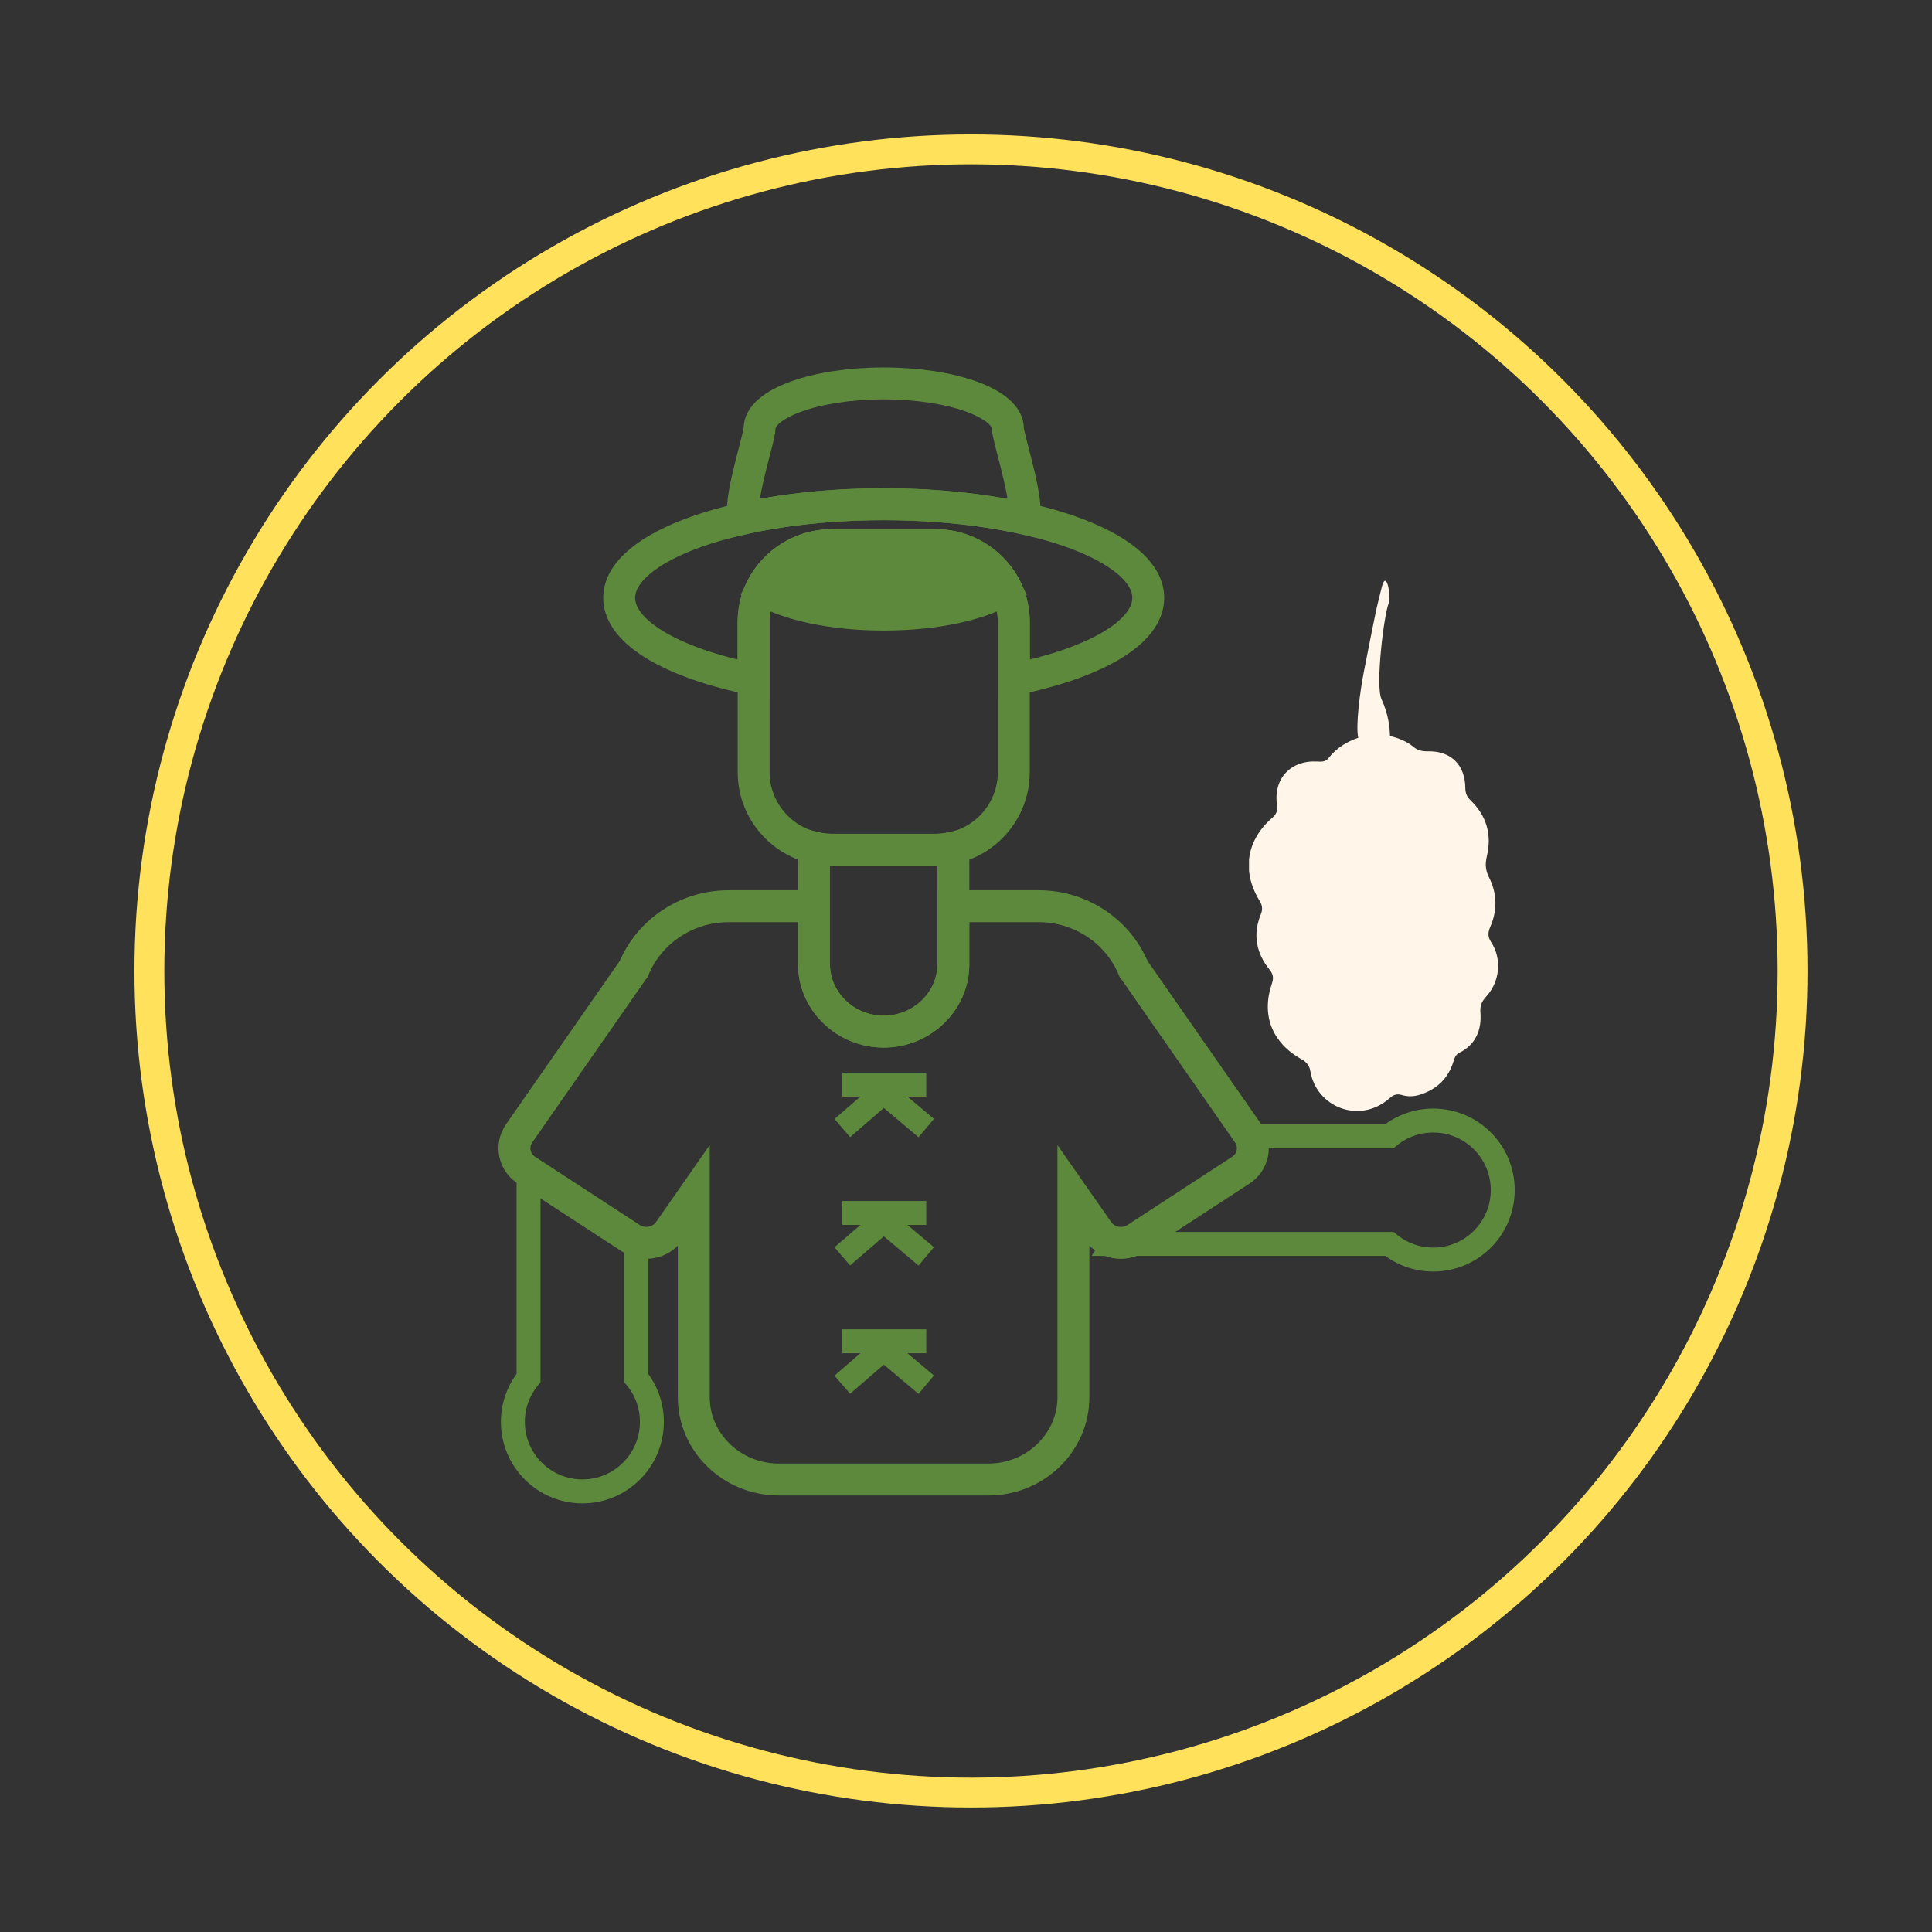<svg width="194" height="194" viewBox="0 0 194 194" fill="none" xmlns="http://www.w3.org/2000/svg">
<rect x="0" y="0" width="194" height="194" fill="#333333" stroke="none"/>
<circle cx="97.5" cy="97.5" r="82.5" stroke="#FFE15B" stroke-width="3"/>
<path d="M94.01 85.329H83.465C79.178 85.329 75.676 81.82 75.676 77.541V62.532C75.676 58.245 79.186 54.743 83.465 54.743H94.01C98.297 54.743 101.799 58.253 101.799 62.532V77.541C101.799 81.828 98.297 85.329 94.01 85.329Z" stroke="#5D893C" stroke-width="3.205" stroke-miterlimit="10"/>
<path d="M88.737 50.632C94.074 50.632 99.034 51.193 103.193 52.147C103.009 51.746 102.881 51.409 102.881 51.217C102.881 48.949 101.206 43.837 101.206 43.028C101.206 40.527 95.621 38.5 88.737 38.5C81.854 38.5 76.269 40.527 76.269 43.028C76.269 43.837 74.594 48.941 74.594 51.217C74.594 51.409 74.466 51.738 74.281 52.147C78.44 51.185 83.4 50.632 88.737 50.632Z" stroke="#5D893C" stroke-width="3.205" stroke-miterlimit="10"/>
<path d="M88.737 50.632C74.064 50.632 62.173 54.839 62.173 60.032C62.173 63.541 67.614 66.602 75.667 68.221V62.404C75.667 58.188 79.233 54.743 83.592 54.743H93.881C98.24 54.743 101.806 58.188 101.806 62.404V68.221C109.86 66.602 115.301 63.549 115.301 60.032C115.301 54.839 103.409 50.632 88.737 50.632Z" stroke="#5D893C" stroke-width="3.205" stroke-miterlimit="10"/>
<path d="M88.738 61.714C93.978 61.714 98.538 60.681 101.03 59.134C99.756 56.546 97.031 54.735 93.882 54.735H83.593C80.444 54.735 77.719 56.538 76.445 59.134C78.929 60.681 83.497 61.714 88.738 61.714Z" fill="#5D893C" stroke="#5D893C" stroke-width="3.205" stroke-miterlimit="10"/>
<path d="M93.882 85.329H83.593C82.952 85.329 82.335 85.249 81.742 85.105V96.828C81.742 100.547 84.891 103.592 88.738 103.592C92.584 103.592 95.733 100.547 95.733 96.828V85.105C95.132 85.249 94.515 85.329 93.882 85.329Z" stroke="#5D893C" stroke-width="3.205" stroke-miterlimit="10"/>
<path d="M125.334 113.808L113.924 97.421C113.9 97.381 113.868 97.357 113.835 97.317C112.337 93.631 108.619 90.995 104.292 90.995H95.725V96.82C95.725 100.539 92.576 103.584 88.73 103.584C84.884 103.584 81.734 100.539 81.734 96.82V90.995H73.168C68.841 90.995 65.123 93.631 63.624 97.317C63.6 97.349 63.56 97.381 63.536 97.421L52.126 113.808C51.276 115.026 51.613 116.693 52.871 117.511L63.36 124.346C64.618 125.163 66.341 124.843 67.19 123.625L69.666 120.075V140.316C69.666 144.852 73.505 148.562 78.192 148.562H99.259C103.947 148.562 107.785 144.852 107.785 140.316V120.075L110.262 123.625C111.111 124.843 112.834 125.171 114.092 124.346L124.581 117.511C125.847 116.701 126.184 115.026 125.334 113.808Z" stroke="#5D893C" stroke-width="3.205" stroke-miterlimit="10"/>
<path d="M84.578 108.912H93.008" stroke="#5D893C" stroke-width="2.404" stroke-miterlimit="10"/>
<path d="M84.578 113.272L88.737 109.674L93.008 113.272" stroke="#5D893C" stroke-width="2.404" stroke-miterlimit="10"/>
<path d="M84.578 121.798H93.008" stroke="#5D893C" stroke-width="2.404" stroke-miterlimit="10"/>
<path d="M84.578 126.157L88.737 122.567L93.008 126.157" stroke="#5D893C" stroke-width="2.404" stroke-miterlimit="10"/>
<path d="M84.578 134.683H93.008" stroke="#5D893C" stroke-width="2.404" stroke-miterlimit="10"/>
<path d="M84.578 139.042L88.737 135.452L93.008 139.042" stroke="#5D893C" stroke-width="2.404" stroke-miterlimit="10"/>
<path d="M63.889 124.618C63.712 124.546 63.544 124.466 63.376 124.354L53.071 117.639V138.369C52.093 139.571 51.5 141.102 51.5 142.776C51.5 146.631 54.625 149.756 58.48 149.756C62.334 149.756 65.459 146.631 65.459 142.776C65.459 141.11 64.874 139.571 63.889 138.369V124.618Z" stroke="#5D893C" stroke-width="2.404" stroke-miterlimit="10"/>
<path d="M143.917 112.518C142.25 112.518 140.711 113.103 139.509 114.089H125.486C126.119 115.275 125.759 116.757 124.589 117.527L114.099 124.362C113.434 124.795 112.649 124.899 111.92 124.731L111.808 124.907H139.509C140.711 125.885 142.242 126.477 143.917 126.477C147.771 126.477 150.896 123.352 150.896 119.498C150.896 115.644 147.771 112.518 143.917 112.518Z" stroke="#5D893C" stroke-width="2.404" stroke-miterlimit="10"/>
<g clip-path="url(#clip0_8025_2199)">
<path fill-rule="evenodd" clip-rule="evenodd" d="M149.732 94.602C149.386 94.069 149.4 93.656 149.626 93.111C150.372 91.433 150.345 89.728 149.519 88.104C149.16 87.398 149.12 86.759 149.293 86.013C149.826 83.816 149.28 81.912 147.642 80.341C147.282 79.995 147.149 79.635 147.136 79.129C147.123 76.799 145.684 75.388 143.381 75.441C142.795 75.454 142.342 75.348 141.903 74.975C141.224 74.415 140.411 74.123 139.573 73.896C139.559 73.031 139.413 71.712 138.72 70.194C138.095 68.823 138.973 61.712 139.439 60.594C139.732 59.888 139.2 57.065 138.747 58.969C138.135 61.499 138.481 59.688 136.963 67.398C136.563 69.422 136.111 72.884 136.39 74.083C135.205 74.482 134.193 75.121 133.394 76.133C133.088 76.519 132.688 76.493 132.249 76.466C129.586 76.333 127.855 78.197 128.228 80.82C128.308 81.379 128.201 81.726 127.762 82.112C125.165 84.349 124.672 87.451 126.443 90.394C126.75 90.86 126.816 91.273 126.617 91.779C125.778 93.816 126.124 95.694 127.495 97.385C127.842 97.811 127.908 98.197 127.722 98.743C126.63 101.925 127.722 104.695 130.678 106.36C131.197 106.639 131.49 106.985 131.583 107.585C132.196 111.193 136.55 112.924 139.533 110.274C139.932 109.915 140.278 109.808 140.771 109.955C141.33 110.128 141.916 110.115 142.475 109.955C144.22 109.435 145.418 108.33 145.951 106.573C146.071 106.186 146.177 105.894 146.577 105.694C148.214 104.855 148.787 103.377 148.654 101.659C148.601 100.98 148.787 100.554 149.24 100.061C150.625 98.557 150.824 96.266 149.732 94.602Z" fill="#FFF6E9"/>
</g>
<defs>
<clipPath id="clip0_8025_2199">
<rect width="25.007" height="53.222" fill="white" transform="translate(125.419 58.317)"/>
</clipPath>
</defs>
</svg>
